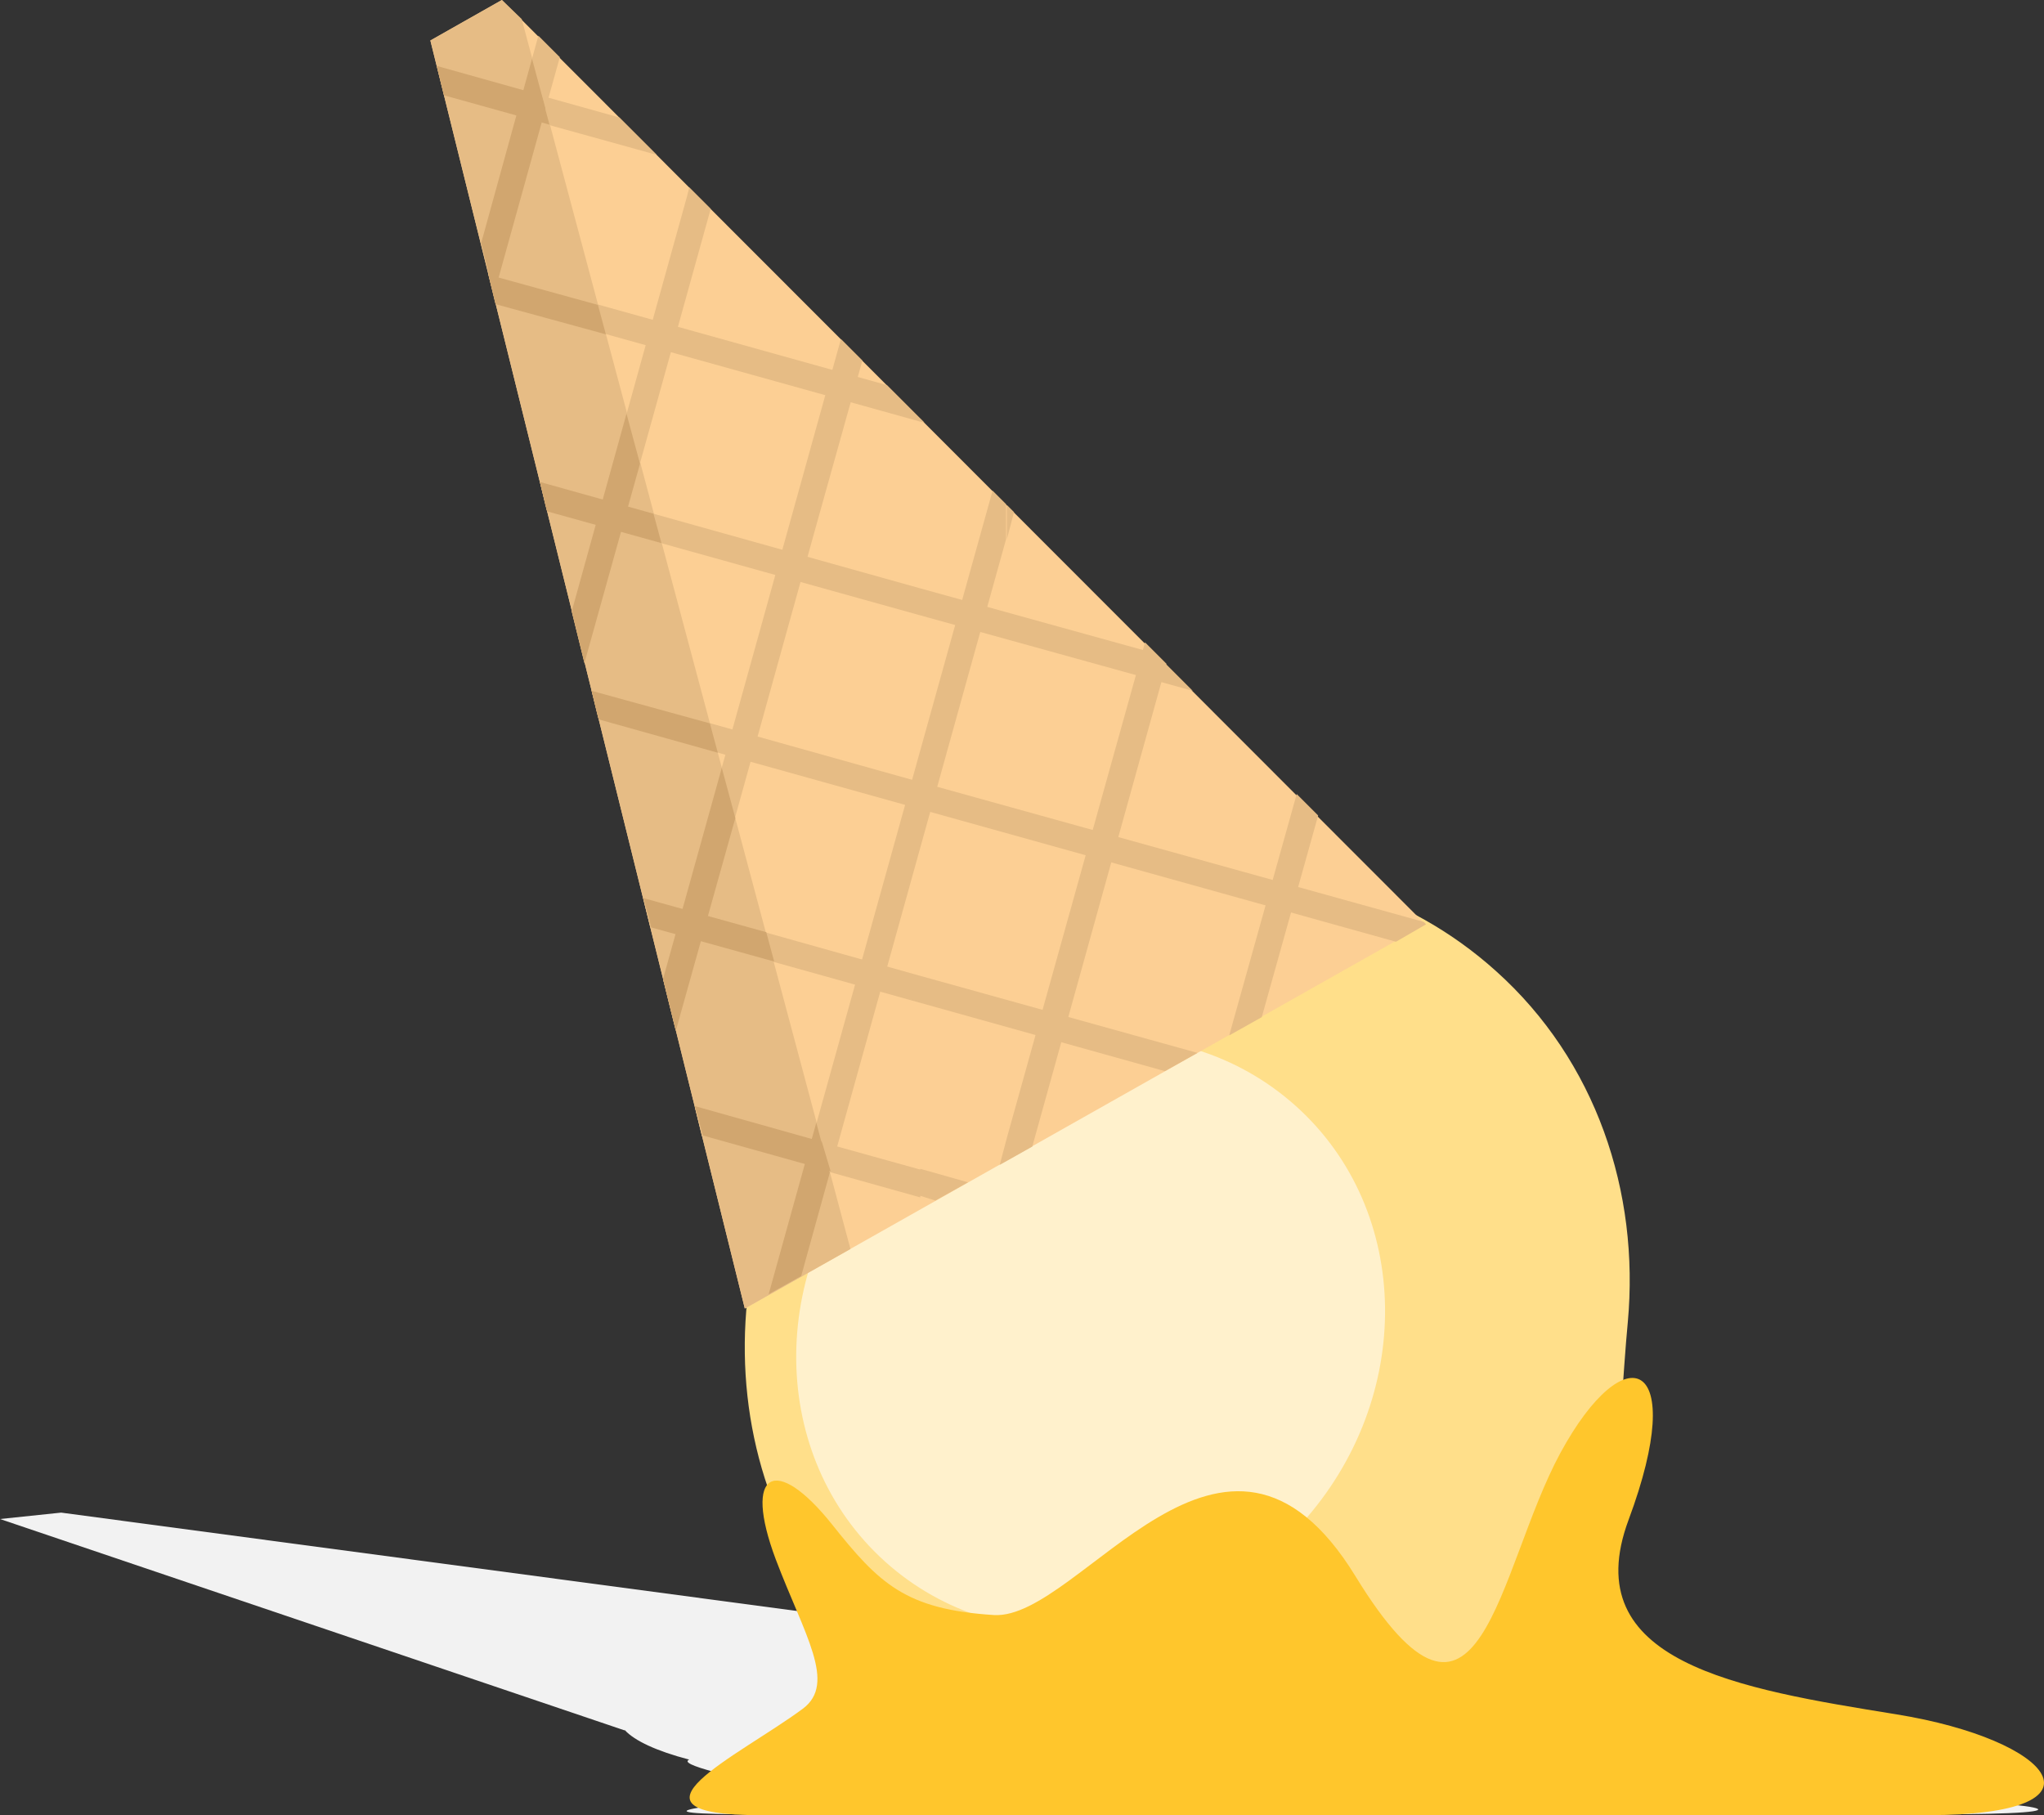<svg xmlns="http://www.w3.org/2000/svg" viewBox="758.112 2015 191.539 170.1"><rect x="758.112" y="2015" width="191.539" height="170.1" fill="#333333" stroke="none"/><defs><style>.cls-5{fill:#e6bc85}.cls-7{fill:#d1a66f}</style></defs><g id="error" transform="translate(300.312 1570.5)"><path id="Path_167" d="M524.843 659.332c4.39 1.191 8.557 1.935 5.878 2.307-4.911.744-15.7 1.637-1.563 1.637h109.457c17.635 0 10.045-1.19-5.209-1.563s-31.252-.819-29.541-3.051c1.265-1.637-1.042-2.381-3.72-2.158l-.893-.893c-1.86-2.009-8.929-4.092-20.388-5.506-2.753-.372-5.581-.6-8.483-.818L463.53 635l-5.73.6 58.486 19.793h.074c.893.967 2.9 1.935 6.027 2.753-.52.219.224.591 2.456 1.186Z" data-name="Path 167" style="fill-rule:evenodd;fill:#f2f2f2" transform="translate(0 -48.75)"/><path id="Path_168" d="M628.315 631.169c4.539-2.158 5.134-25.6 6.027-34.824 1.116-12.2-2.976-24.481-12.352-32.889-16.444-14.807-42.711-12.426-58.635 5.283-16 17.709-15.626 44.125.819 58.932 9.524 8.631 23.588 14.584 37.2 13.617 9.678-.743 19.277-6.547 26.941-10.119Z" data-name="Path 168" style="fill:#ffdf8a;fill-rule:evenodd" transform="translate(-24.003 -27.954)"/><path id="Path_169" d="M605.417 620.722c10.641-11.757 10.417-29.317-.521-39.139s-28.35-8.259-38.991 3.572c-10.641 11.757-10.417 29.317.521 39.139 10.864 9.747 28.351 8.184 38.991-3.572Z" data-name="Path 169" style="fill:#fff1cc;fill-rule:evenodd" transform="translate(-25.66 -33.43)"/><g id="Group_30" data-name="Group 30" transform="translate(498.13 444.5)"><path id="Path_170" d="m541.466 567.127 63.769-36.014L518.7 444.5l-6.7 3.795Z" data-name="Path 170" style="fill:#fccf94;fill-rule:evenodd" transform="translate(-512 -444.5)"/><g id="Group_28" data-name="Group 28" transform="translate(.67 3.348)"><path id="Path_171" d="m559.555 559.157 3.051-1.711-4.465-1.265v2.53l1.414.446Zm-1.414-18.528V538.1l25.969 7.218-3.051 1.711-22.918-6.4Zm0-18.156v-2.53l47.176 13.1.223.223-2.828 1.637-44.571-12.426Zm0-18.156v-2.53l22.025 6.1 3.5 3.5-25.522-7.069Zm0-18.156v-.3l.372.372Zm0 70.094-21.132-5.878.67 2.753 20.463 5.73v-2.6Zm0-70.391v.3l-39.809-11.087-.67-2.753 37.354 10.417 3.125 3.125Zm0 15.924v2.53l-34.972-9.748-.67-2.753 35.642 9.971Zm0 18.156v2.53l-30.136-8.408-.67-2.753 30.806 8.631Zm0 18.156v2.53l-25.3-7.069-.67-2.753 25.969 7.292Zm-24.7-76.939-3.5-3.5L512.9 452.9l.67 2.753Z" class="cls-5" data-name="Path 171" transform="translate(-512.9 -449.998)"/><path id="Path_172" d="m567.659 496.176.67-2.53-.67-.67v3.2Zm0 58.263v-2.159l12.947-46.432 2.009 2.009L570.04 553.1l-2.381 1.339Zm20.835-11.757 3.051-1.711 5.283-18.9-2.009-2.009Zm-38.767 17.709 17.858-64.215V492.9l-1.265-1.265-16.593 59.6v9.152Zm17.933-8.111v2.158l-.67.372.67-2.53Zm-17.933-57.146v-9.152l2.381-8.557 2.009 2.009Zm-4.316 71.805 3.051-1.711 1.339-4.837v-9.152l-4.39 15.7Zm4.316-80.957v9.152l-12.054 43.381v-9.152l12.054-43.381Zm-12.054-12.724v-9.152l.223-.893 2.009 2.009Zm0-9.152v9.152l-9.6 34.526-1.19-4.837 10.789-38.842Zm0 65.257v9.152l-1.042 3.72-1.191-4.835 2.232-8.036Zm-11.906-78.353-2.009-2.01-5.358 19.346 1.191 4.837Z" class="cls-5" data-name="Path 172" transform="translate(-514.307 -449)"/></g><path id="Path_173" d="m551.363 561.546-30.805-115.26-1.858-1.786-6.7 3.795 29.466 118.832Z" data-name="Path 173" style="fill:#e6bc85;fill-rule:evenodd" transform="translate(-512 -444.5)"/><g id="Group_29" data-name="Group 29" transform="translate(.595 5.506)"><path id="Path_174" d="m548.889 553.625-11.906-3.348.3 1.042.446 1.711 11.98 3.348-.818-2.753Zm-4.465-16.891-.744-2.753-11.534-3.2.149.446.6 2.307 11.534 3.2Zm-5.283-19.57-.744-2.753-11.087-3.051.521 2.158.149.521 11.161 3.125Zm-5.283-19.644-.744-2.753-10.641-2.976.521 2.232.149.521 10.715 2.976Zm-5.209-19.57-.744-2.753-10.268-2.828.521 2.158.149.6 10.343 2.828Zm-5.283-19.644-.744-2.753-9.822-2.753.67 2.753Z" class="cls-7" data-name="Path 174" transform="translate(-512.8 -452.13)"/><path id="Path_175" d="m548.387 565.97 2.679-9.673-1.265-4.688-4.465 16.072 3.051-1.711Zm-6.176-42.934-1.265-4.688-5.506 19.793.6 2.456.6 2.381 5.581-19.942Zm-8.929-33.187-1.265-4.688-5.134 18.528 1.191 4.837 5.209-18.677Zm-8.855-33.261-1.265-4.688-4.762 17.263 1.191 4.837Z" class="cls-7" data-name="Path 175" transform="translate(-514.233 -451.9)"/></g></g><path id="Path_176" d="M552.724 635.05c2.679 7.069 5.73 11.608 2.53 13.989-6.027 4.465-18.156 9.971-4.018 9.971h109.456c17.635 0 11.757-7.069-2.976-9.45s-30.061-4.837-25.076-18.23c5.655-15.18-.3-17.486-6.4-6.25-5.953 11.013-7.441 30.731-19.2 11.533-12.278-20.016-25.746 4.093-33.856 3.646-8.334-.521-10.789-2.976-15.18-8.483-5.28-6.623-8.404-5.06-5.28 3.274Z" data-name="Path 176" style="fill:#ffc62c;fill-rule:evenodd" transform="translate(-22.226 -44.41)"/></g></svg>